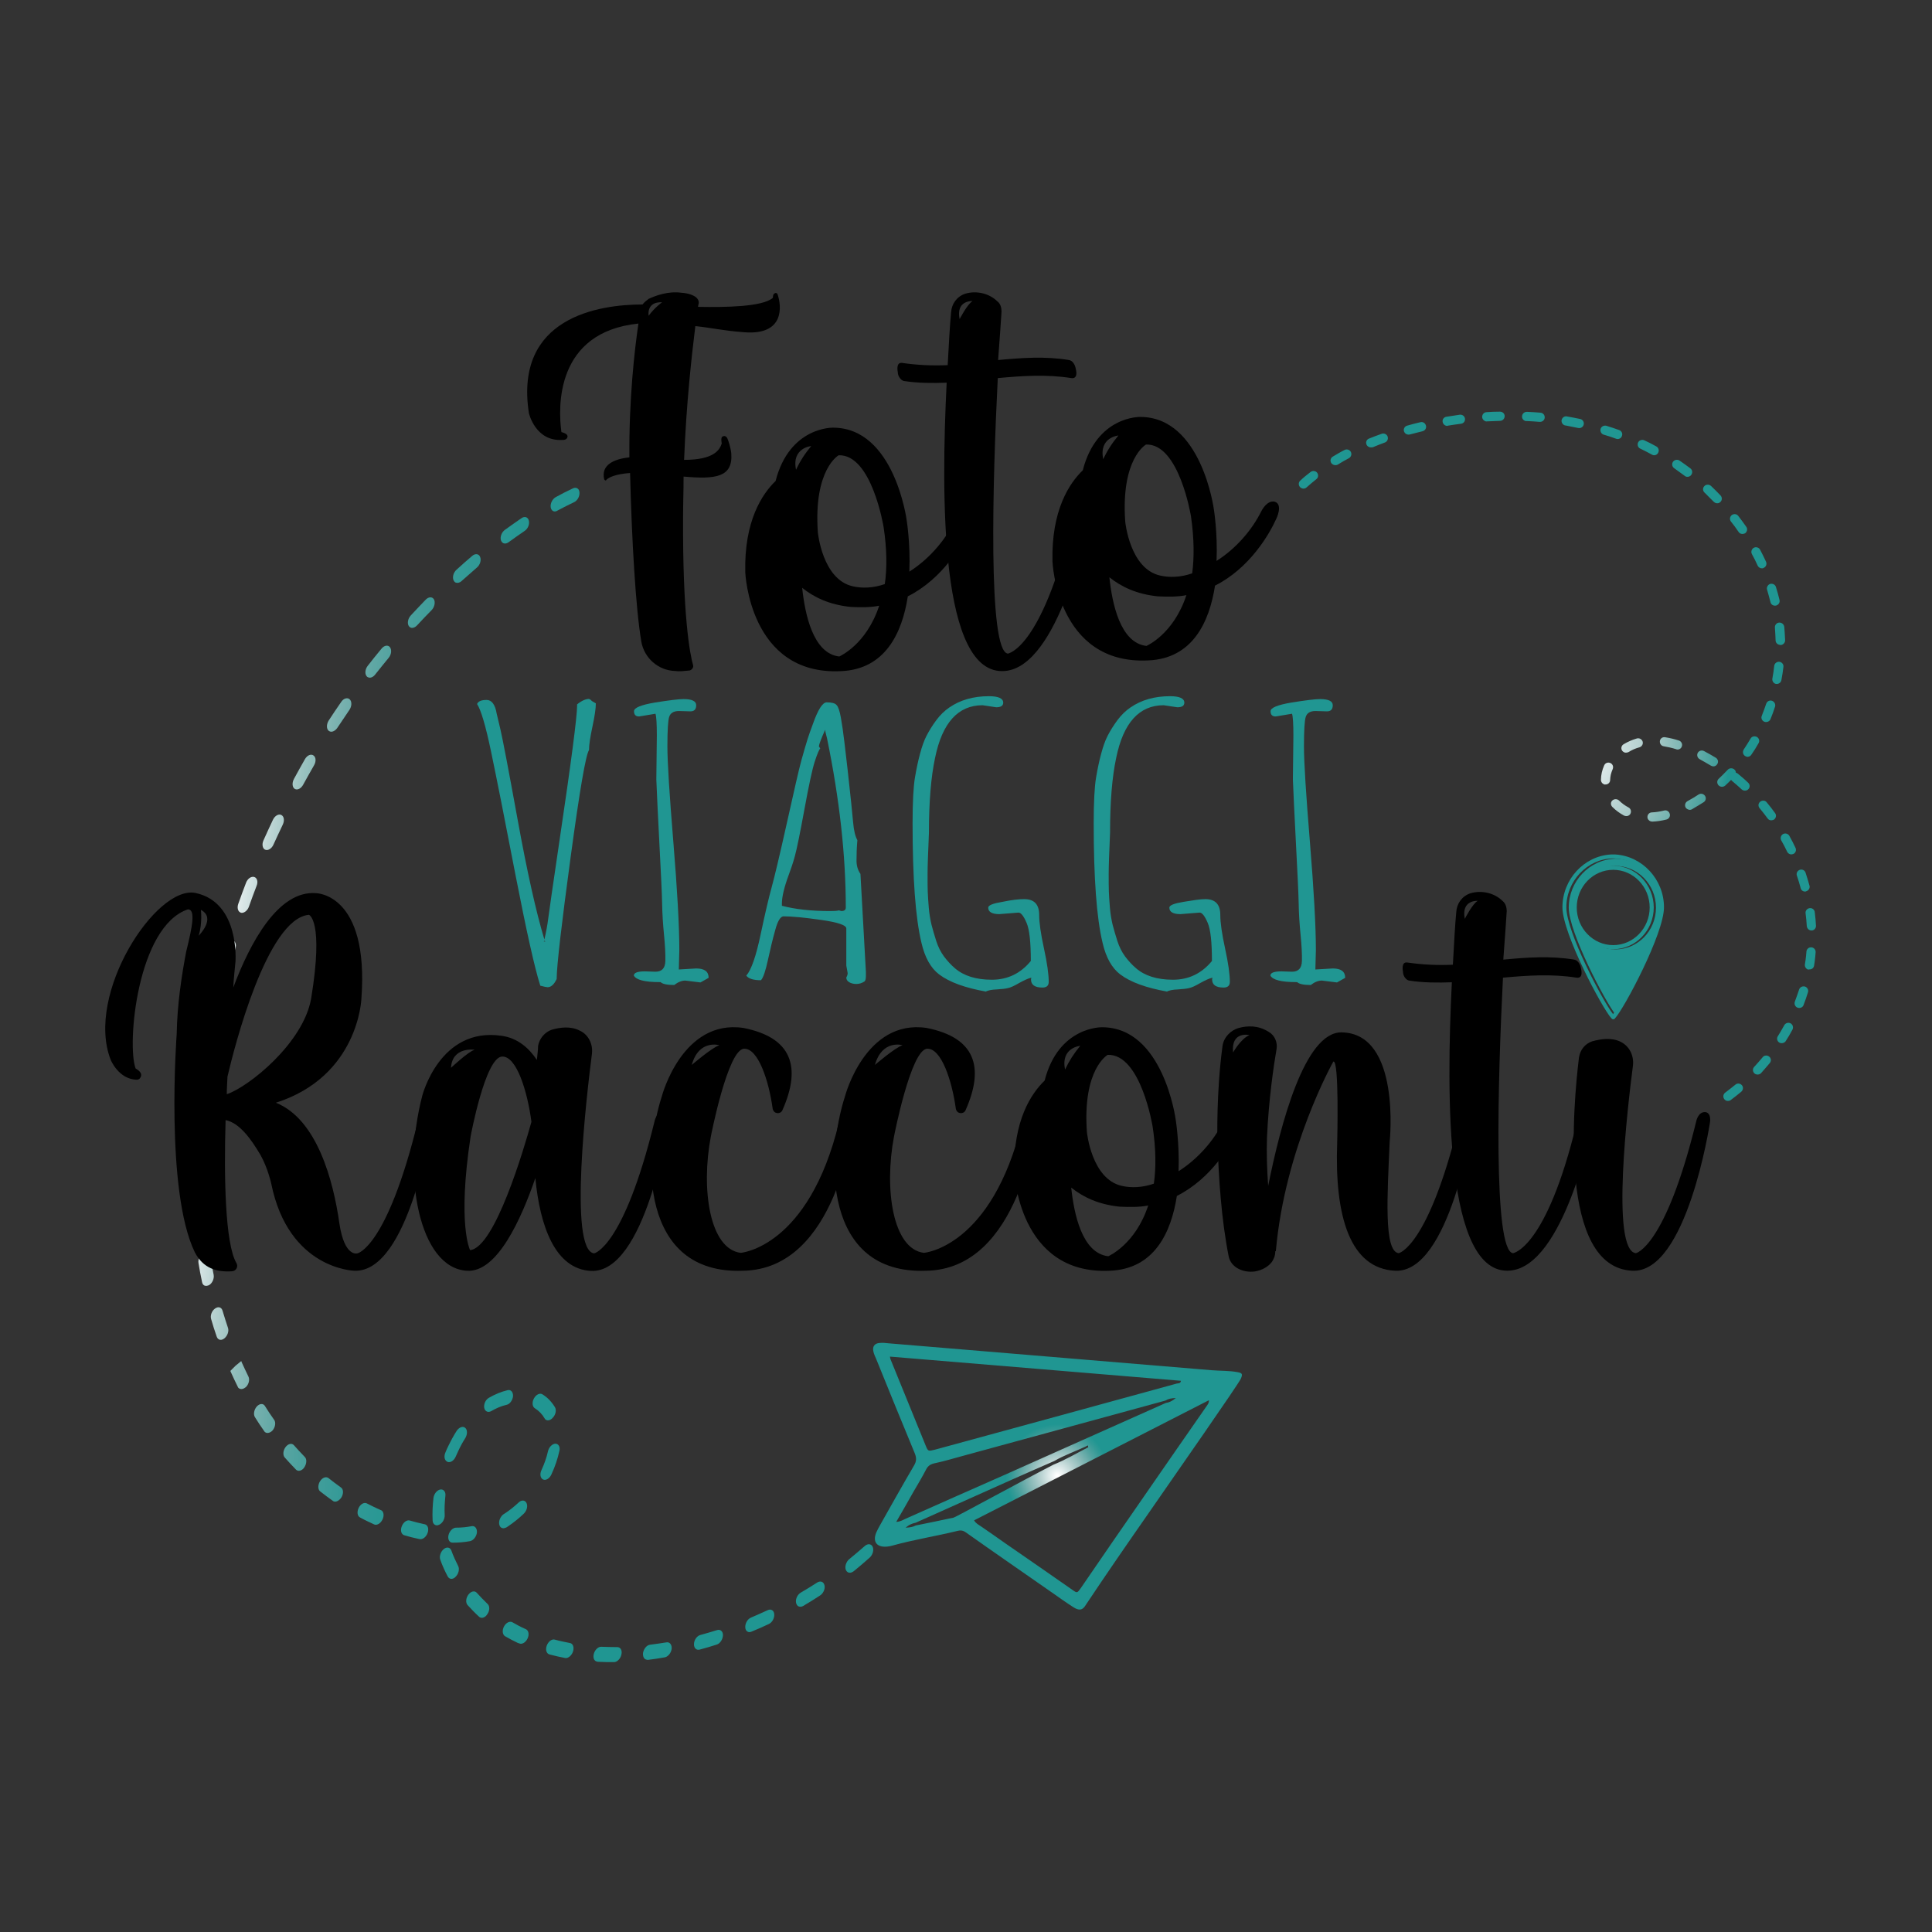 <?xml version="1.0" encoding="utf-8"?>
<!-- Generator: Adobe Illustrator 25.0.1, SVG Export Plug-In . SVG Version: 6.00 Build 0)  -->
<svg version="1.1" xmlns="http://www.w3.org/2000/svg" xmlns:xlink="http://www.w3.org/1999/xlink" x="0px" y="0px"
	 viewBox="0 0 1133.9 1133.9" style="enable-background:new 0 0 1133.9 1133.9;" xml:space="preserve">
<rect x="0" y="0" width="1133.9" height="1133.9" fill="#333333" stroke="none"/>
<style type="text/css">
	.st0{fill:#209692;}
	.st1{fill:url(#SVGID_1_);}
	.st2{fill:url(#SVGID_2_);}
	.st3{fill:url(#SVGID_3_);}
</style>
<g id="Livello_2">
	<path class="st0" d="M321.4,579.4c-0.6,0-2.1-0.3-4.3-0.9c-3.4-10.7-8.2-32.4-14.6-65.2c-6.3-32.8-11.1-56.9-14.3-72.2
		c-3.2-15.4-6-24.6-8.2-27.9c0.6-1.6,2.5-2.4,5.6-2.4c3,0,5,2.7,5.9,8c0.2,0.7,0.9,3.8,2.2,9.3c1.3,5.5,4.7,23.3,10.2,53.5
		c5.5,30.2,10.7,53.5,15.6,69.8c1-4.3,1.8-8.5,2.3-12.6c0.5-4.1,2.7-19.1,6.5-45c7-46.9,10.4-73.4,10.4-79.5v-0.9
		c2.7-2.2,5.1-3.2,7-3.2l1.6,0.9h-0.5l2.9,1.7c0,3.1-0.7,7.6-2,13.7s-2,10.6-2,13.7c-1.9,2.7-5.5,23.7-10.8,62.9s-8.1,63.1-8.2,71.5
		C325.2,577.8,323.4,579.4,321.4,579.4z M319.6,552.1l-0.5,0.5h1L319.6,552.1z"/>
	<path class="st0" d="M411.1,576.6l-8.9-1.1c-2.1,0-4.3,0.9-6.5,2.6c-4.2,0-6.9-0.6-8-1.7h-0.7c-8.6,0-13.6-1.3-15-3.8
		c0-1.7,2.2-2.5,6.5-2.5l6.2,0.2c3.8,0,5.7-2.1,5.8-6.3c0.1-4.2-0.2-9.4-0.8-15.5c-0.6-6.1-1-12.2-1.1-18.2
		c-0.1-6-0.7-17.8-1.6-35.2c-0.9-17.4-1.5-30-1.8-37.6l0.3-25.8c0-7.1-0.3-11.4-0.8-12.8l-9.6,1.6c-2,0-3-1-3-3.1
		c0-2,4.1-3.7,12.4-5.1c8.2-1.3,13.8-2,16.7-2c4.9,0,7.4,1.2,7.4,3.6s-1.1,3.6-3.4,3.6l-6.7-0.2c-3.2,0-5.1,1.2-5.8,3.6
		c-0.6,1.9-1,7.6-1,17.1s1.2,28.2,3.5,56.3s3.5,49.1,3.5,63.3l-0.3,11.4l10.2-0.6c4.9,0,7.3,1.8,7.3,5.5L411.1,576.6z"/>
	<path class="st0" d="M505,512.9l3.2,57.5v2.4c0,1.7-0.3,2.8-0.8,3.2c-1.5,1-3.1,1.5-4.8,1.5c-1.7,0-3.2-0.4-4.3-1.1
		c-1.1-0.7-1.6-1.6-1.6-2.7c0.5-0.9,0.8-1.7,0.8-2.6l-0.8-4.4v-21.8c0-1.9-4.9-3.6-14.8-5s-17.2-2.1-22-2.1c-1.8,0-3.5,2.7-4.9,8
		c-1.5,5.3-2.9,11.2-4.3,17.6c-1.4,6.4-2.7,10.4-4.1,11.9c-4.4,0-7.3-0.9-8.6-2.7c2.9-3.3,5.7-11.3,8.4-24.1
		c2.7-12.8,4.9-22,6.5-27.8c1.6-5.8,4.6-18.3,8.9-37.6c4.3-19.3,7.1-31.7,8.6-37.1c1.5-5.4,2.7-9.4,3.5-12s1.9-5.6,3.2-9.1
		c3-8.5,5.7-12.7,8.1-12.7c2.9,0,4.9,0.5,5.8,1.6c1,1,1.8,3.5,2.5,7.3c0.7,3.8,1.4,8.7,2.1,14.6c0.7,5.9,1.3,11.4,1.9,16.3
		c1.7,15.5,2.8,25.7,3.2,30.6c0.4,4.9,1.3,8.4,2.5,10.5c-0.4,4.4-0.5,8.3-0.5,11.5C502.6,507.8,503.4,510.6,505,512.9z M458.9,531.6
		c7.9,2.1,17.3,3.1,28.4,3.1c2.3,0,4-0.1,5.1-0.4l1.4,0.4c1.7,0,2.6-0.7,2.6-2c0-30.7-3.7-63.8-11-99.3c-0.1-0.4-0.3-1.2-0.6-2.4
		c-0.3-1.1-0.5-2-0.5-2.7c-2.3,5.1-3.5,8.3-3.7,9.7l0.8,1.3c-0.6,0.5-1.7,3-3.2,7.6c-1.5,4.6-3.5,14-6.1,28.2
		c-2.6,14.2-4.5,23.4-5.6,27.4c-1.1,4.1-2.4,7.7-3.6,11c-2.7,7.3-4,12.9-4,16.8V531.6z"/>
	<path class="st0" d="M601.1,527.7c5.9,0,8.8,3.1,8.8,9.3c0,4.4,0.9,10.9,2.8,19.6c1.9,8.7,2.8,15.3,2.8,19.6c0,2.3-1.2,3.4-3.7,3.4
		c-4.5,0-6.7-1.6-6.7-4.8c0-0.1,0-0.3,0.1-0.5c0.1-0.3,0.1-0.5,0.1-0.5c-1.8,0.4-4.2,1.5-7.1,3.1c-2.9,1.7-5.1,2.7-6.6,3
		c-1.5,0.4-3.7,0.6-6.7,0.8c-3,0.1-5.1,0.6-6.5,1.3h0.5c-12.4-2.2-21.6-5.5-27.7-10.1c-4.9-3.7-8.4-9.9-10.4-18.6
		c-3.5-14.6-5.2-37.9-5.2-70.1c0-12.6,0.5-21.6,1.4-26.9s1.9-10,3-14c1.1-4.1,2.3-7.6,3.8-10.5s3.4-6,5.7-9.1
		c2.3-3.1,4.9-5.6,7.7-7.5c6.4-4.4,14.1-6.6,23.2-6.6c5.6,0,8.4,1.3,8.4,3.8c0,1.8-1.4,2.7-4.1,2.7l-8-1.2
		c-14.4,0-23.7,10.3-27.9,30.9c-2.4,11.2-3.6,25.8-3.6,43.9c-0.5,11.6-0.8,19.7-0.8,24.2c0,4.5,0,8,0.1,10.4
		c0.1,2.5,0.3,5.6,0.6,9.3c0.3,3.7,0.9,7.1,1.6,10.1c0.8,3,1.7,6.2,2.8,9.6c1.1,3.4,2.6,6.4,4.5,9c1.9,2.5,4,4.9,6.5,7
		c5.1,4.4,12.3,6.7,21.6,6.7s16.9-3.7,22.9-11c0-11-0.8-18.5-2.5-22.4c-1.7-4-3.3-6-4.7-6l-11.3,0.9c-4.3,0-6.5-1.3-6.5-3.8
		c0-1.4,2.8-2.5,8.3-3.4C594,528.1,598.2,527.7,601.1,527.7z"/>
	<path class="st0" d="M707.4,527.7c5.9,0,8.8,3.1,8.8,9.3c0,4.4,0.9,10.9,2.8,19.6c1.9,8.7,2.8,15.3,2.8,19.6c0,2.3-1.2,3.4-3.7,3.4
		c-4.5,0-6.7-1.6-6.7-4.8c0-0.1,0-0.3,0.1-0.5c0.1-0.3,0.1-0.5,0.1-0.5c-1.8,0.4-4.2,1.5-7.1,3.1c-2.9,1.7-5.1,2.7-6.6,3
		c-1.5,0.4-3.7,0.6-6.7,0.8c-3,0.1-5.1,0.6-6.5,1.3h0.5c-12.4-2.2-21.6-5.5-27.7-10.1c-4.9-3.7-8.4-9.9-10.4-18.6
		c-3.5-14.6-5.2-37.9-5.2-70.1c0-12.6,0.5-21.6,1.4-26.9c0.9-5.3,1.9-10,3-14c1.1-4.1,2.3-7.6,3.8-10.5s3.4-6,5.7-9.1
		c2.3-3.1,4.9-5.6,7.7-7.5c6.4-4.4,14.1-6.6,23.2-6.6c5.6,0,8.4,1.3,8.4,3.8c0,1.8-1.4,2.7-4.1,2.7l-8-1.2
		c-14.4,0-23.7,10.3-27.9,30.9c-2.4,11.2-3.6,25.8-3.6,43.9c-0.5,11.6-0.8,19.7-0.8,24.2c0,4.5,0,8,0.1,10.4
		c0.1,2.5,0.3,5.6,0.6,9.3c0.3,3.7,0.9,7.1,1.6,10.1c0.8,3,1.7,6.2,2.8,9.6c1.1,3.4,2.6,6.4,4.5,9c1.9,2.5,4,4.9,6.5,7
		c5.1,4.4,12.3,6.7,21.6,6.7s16.9-3.7,22.9-11c0-11-0.8-18.5-2.5-22.4c-1.7-4-3.3-6-4.7-6l-11.3,0.9c-4.3,0-6.5-1.3-6.5-3.8
		c0-1.4,2.8-2.5,8.3-3.4S704.4,527.7,707.4,527.7z"/>
	<path class="st0" d="M784.7,576.6l-8.9-1.1c-2.1,0-4.3,0.9-6.5,2.6c-4.2,0-6.9-0.6-8-1.7h-0.7c-8.6,0-13.6-1.3-15-3.8
		c0-1.7,2.2-2.5,6.5-2.5l6.2,0.2c3.8,0,5.7-2.1,5.8-6.3c0.1-4.2-0.2-9.4-0.8-15.5c-0.6-6.1-1-12.2-1.1-18.2
		c-0.1-6-0.7-17.8-1.6-35.2s-1.5-30-1.8-37.6l0.3-25.8c0-7.1-0.3-11.4-0.8-12.8l-9.6,1.6c-2,0-3-1-3-3.1c0-2,4.1-3.7,12.4-5.1
		c8.2-1.3,13.8-2,16.7-2c4.9,0,7.4,1.2,7.4,3.6s-1.1,3.6-3.4,3.6l-6.7-0.2c-3.2,0-5.1,1.2-5.8,3.6c-0.6,1.9-1,7.6-1,17.1
		s1.2,28.2,3.5,56.3s3.5,49.1,3.5,63.3l-0.3,11.4l10.2-0.6c4.9,0,7.3,1.8,7.3,5.5L784.7,576.6z"/>
</g>
<g id="Livello_1">
	<g>
		
			<linearGradient id="SVGID_1_" gradientUnits="userSpaceOnUse" x1="-62.558" y1="646.775" x2="445.624" y2="646.775" gradientTransform="matrix(0.868 -0.138 -0.138 1.092 254.201 -45.305)">
			<stop  offset="5.586592e-03" style="stop-color:#FFFFFF"/>
			<stop  offset="7.203027e-03" style="stop-color:#FDFEFE"/>
			<stop  offset="3.292828e-02" style="stop-color:#DAE7E7"/>
			<stop  offset="6.075943e-02" style="stop-color:#BAD3D2"/>
			<stop  offset="9.208719e-02" style="stop-color:#9AC2C0"/>
			<stop  offset="0.127" style="stop-color:#7DB3B1"/>
			<stop  offset="0.166" style="stop-color:#61A8A5"/>
			<stop  offset="0.211" style="stop-color:#49A09D"/>
			<stop  offset="0.268" style="stop-color:#359A97"/>
			<stop  offset="0.347" style="stop-color:#259793"/>
			<stop  offset="0.567" style="stop-color:#209692"/>
		</linearGradient>
		<path class="st1" d="M303.8,964.2c-2.5-1.2-5-2.5-7.4-3.9c-1.5-0.9-1.8-3.5-0.6-5.7c1.2-2.3,3.4-3.3,4.9-2.5
			c2.3,1.3,4.6,2.6,7.1,3.7l0.9,0.4c0,0,0,0,0,0c1.6,0.8,2,3.2,0.9,5.5c-1.1,2.3-3.3,3.6-4.9,2.8L303.8,964.2z M322,970.8
			c-1.4-0.7-1.9-2.8-1.1-5c0.9-2.4,3-4,4.7-3.5c2.9,0.8,5.9,1.4,8.9,2c1.8,0.3,2.6,2.5,1.8,5c-0.8,2.4-2.9,4.1-4.6,3.8
			c-3.1-0.6-6.2-1.3-9.2-2.1C322.2,970.9,322.1,970.9,322,970.8z M281.8,949.3c-0.2-0.1-0.4-0.2-0.6-0.4c-2.4-2.2-4.7-4.6-6.8-6.9
			c-1.2-1.4-1-4.1,0.5-6.1c1.5-2,3.7-2.5,4.9-1.1c2,2.2,4.2,4.5,6.4,6.6c1.3,1.2,1.3,3.9-0.2,6C284.9,949.2,283.1,949.9,281.8,949.3
			z M349.8,975c-1.3-0.6-1.8-2.3-1.3-4.3c0.6-2.4,2.6-4.3,4.4-4.2c3.1,0.1,6.3,0.2,9.4,0.2c1.9,0,3,1.9,2.4,4.4
			c-0.5,2.4-2.5,4.4-4.3,4.4c-3.3,0-6.6,0-9.7-0.2C350.3,975.2,350,975.1,349.8,975z M263.9,926.4c-0.4-0.2-0.8-0.6-1.1-1.1
			c-1.7-3.2-3.2-6.5-4.4-9.9c-0.7-1.9,0.2-4.7,2-6.2c1.8-1.5,3.8-1.1,4.5,0.8c1.1,3.1,2.5,6.1,4,9.1c0.9,1.7,0.3,4.5-1.4,6.2
			C266.4,926.6,265,926.9,263.9,926.4z M378.9,973.9c-1.1-0.5-1.7-2-1.5-3.8c0.4-2.4,2.2-4.6,4.1-4.8c3.2-0.4,6.5-0.9,9.7-1.4
			c1.9-0.3,3.2,1.4,3,3.8c-0.3,2.4-2.1,4.6-4,5c-3.4,0.6-6.7,1.1-10,1.5C379.7,974.1,379.3,974.1,378.9,973.9z M216.2,893.1
			c-1.7-0.8-3.3-1.6-4.9-2.5c-1.6-0.8-1.9-3.3-0.8-5.6c1.1-2.3,3.3-3.5,4.9-2.6c2.7,1.4,5.4,2.7,8.1,3.9c0,0,0,0,0.1,0
			c1.6,0.7,2,3.2,0.9,5.5c-1.1,2.3-3.2,3.6-4.9,2.9C218.5,894.2,217.4,893.6,216.2,893.1z M236.9,900.9c-1.5-0.7-2-2.9-1.1-5.1
			c0.9-2.4,3-3.9,4.7-3.4c2.7,0.8,5.5,1.5,8.3,2.1l0.5,0.1c1.8,0.4,2.5,2.6,1.7,5c-0.8,2.4-2.9,4.1-4.7,3.7l-0.6-0.1
			c-2.8-0.6-5.7-1.3-8.6-2.2C237.1,901,237,901,236.9,900.9z M195.7,881.1c-0.1-0.1-0.2-0.1-0.3-0.2c-2.5-1.8-5.1-3.7-7.5-5.6
			c-1.4-1.1-1.4-3.8-0.1-5.9c1.3-2.2,3.6-3,5-1.9c2.4,1.9,4.8,3.7,7.3,5.5c1.5,1,1.6,3.6,0.3,5.8
			C199.1,880.8,197.1,881.8,195.7,881.1z M174.4,863c-0.2-0.1-0.5-0.3-0.7-0.5c-2.2-2.3-4.4-4.6-6.6-7.1c-1.2-1.4-1-4.1,0.5-6.1
			c1.5-2,3.7-2.5,4.9-1.1c2.1,2.3,4.2,4.7,6.4,6.9c1.3,1.3,1.1,4-0.3,6.1C177.5,862.9,175.7,863.6,174.4,863z M264.6,905.2
			c-1.2-0.6-1.8-2.2-1.4-4.1c0.5-2.4,2.5-4.4,4.3-4.5c3.2,0,6.4-0.3,9.4-0.9c1.9-0.3,3.2,1.4,3,3.8c-0.3,2.4-2.1,4.6-4,5
			c-3.3,0.6-6.7,0.9-10.2,0.9C265.3,905.4,264.9,905.3,264.6,905.2z M408.8,968c-1-0.5-1.6-1.7-1.5-3.2c0.1-2.4,1.8-4.7,3.7-5.2
			c3.3-0.9,6.6-1.9,9.9-2.9c1.9-0.6,3.5,0.8,3.4,3.1c-0.1,2.4-1.7,4.8-3.6,5.4c-3.4,1.1-6.8,2.1-10.2,3
			C409.9,968.3,409.3,968.3,408.8,968z M255.4,895c-0.9-0.4-1.5-1.4-1.5-2.8c-0.2-4.2,0-8.6,0.5-13c0.3-2.4,2-4.6,4-5
			c1.9-0.3,3.3,1.3,3,3.7c-0.4,3.9-0.6,7.7-0.4,11.4c0.1,2.3-1.4,4.8-3.3,5.6C256.8,895.3,256,895.3,255.4,895z M156,840.8
			c-0.3-0.2-0.7-0.4-0.9-0.8c-1.9-2.7-3.8-5.5-5.5-8.3c-1-1.6-0.5-4.4,1.1-6.2c1.6-1.8,3.8-2,4.8-0.3c1.7,2.7,3.5,5.5,5.4,8.1
			c1.1,1.5,0.7,4.3-0.9,6.2C158.7,840.9,157.1,841.3,156,840.8z M294.4,896.7c-0.7-0.3-1.2-1-1.4-2.1c-0.4-2.1,0.8-4.8,2.7-6
			l0.8-0.5c2.6-1.7,5.2-3.8,7.8-6.2c1.7-1.7,3.8-1.6,4.7,0.2c0.9,1.8,0.2,4.5-1.5,6.2c-3,2.9-6.2,5.4-9.3,7.5l-0.9,0.6
			C296.1,897,295.1,897.1,294.4,896.7z M438.9,957.7c-0.9-0.4-1.5-1.4-1.5-2.7c-0.1-2.3,1.4-4.8,3.3-5.6c3.3-1.4,6.6-2.9,9.9-4.4
			c1.9-0.9,3.7,0.2,3.8,2.4c0.2,2.3-1.2,4.8-3.1,5.7c-3.3,1.6-6.8,3.1-10.2,4.5C440.2,958,439.5,958,438.9,957.7z M140.6,815
			c-0.5-0.2-0.9-0.6-1.1-1.2c-1.4-2.8-2.8-5.8-4.1-8.7l-0.2-0.5l3.1-3.1l3.2-2.9l-3.2,2.9l3.3-2.7l0.2,0.6c1.3,2.8,2.6,5.7,4,8.5
			c0.9,1.8,0.2,4.6-1.5,6.2C143,815.2,141.6,815.5,140.6,815z M262.4,857.8c-1.5-0.7-2-3-1-5.3c0.5-1.3,1.1-2.6,1.7-3.8
			c1.5-3.1,3.1-6.1,4.9-8.9c1.4-2.1,3.6-3,5-1.8c1.4,1.1,1.4,3.8,0.1,6c-1.5,2.3-2.9,4.9-4.1,7.5c-0.5,1.1-1,2.2-1.5,3.3
			c-1,2.4-3.1,3.8-4.8,3.2C262.5,857.9,262.4,857.9,262.4,857.8z M128.5,786.1c-0.6-0.3-1-0.8-1.3-1.6c-1.2-3.4-2.3-6.9-3.3-10.4
			c-0.6-2,0.4-4.8,2.3-6.1c1.9-1.4,3.8-0.8,4.4,1.2c1,3.4,2.1,6.8,3.2,10.1c0.7,2-0.3,4.7-2.1,6.2
			C130.6,786.4,129.4,786.6,128.5,786.1z M468.7,942.8c-0.7-0.3-1.3-1.1-1.5-2.2c-0.4-2.2,0.9-4.8,2.8-5.9c3.3-1.9,6.5-3.9,9.6-5.9
			c1.9-1.2,3.8-0.5,4.3,1.6c0.5,2.1-0.7,4.8-2.6,6c-3.2,2.1-6.6,4.2-10,6.2C470.4,943.1,469.5,943.1,468.7,942.8z M318.7,868.3
			c-1.6-0.8-2-3.2-0.9-5.5c1.7-3.7,3-7.4,3.8-11c0.5-2.4,2.5-4.4,4.3-4.5c1.9,0,3,1.9,2.4,4.3c-1,4.5-2.5,9.1-4.7,13.8
			C322.5,867.8,320.3,869.1,318.7,868.3C318.7,868.3,318.7,868.3,318.7,868.3z M120,754.5c-0.7-0.3-1.2-1-1.4-2
			c-0.8-3.7-1.5-7.5-2.1-11.2c-0.4-2.2,0.9-4.8,2.8-5.9c1.9-1.1,3.7-0.2,4.1,1.9c0.6,3.7,1.3,7.3,2,10.9c0.4,2.1-0.7,4.8-2.6,6
			C121.8,754.7,120.8,754.8,120,754.5z M285.7,828.4c-0.7-0.3-1.3-1.1-1.5-2.1c-0.4-2.2,0.8-4.8,2.7-5.9c3.6-2.1,7.3-3.6,11-4.5
			c1.9-0.5,3.3,1.1,3.2,3.5c-0.2,2.4-1.9,4.7-3.8,5.1c-3.1,0.7-6.1,2-9,3.7C287.4,828.7,286.4,828.8,285.7,828.4z M497.7,922.8
			c-0.6-0.3-1-0.8-1.3-1.5c-0.7-1.9,0.2-4.7,2-6.2c3.1-2.5,6.1-5.1,9.1-7.7c1.8-1.6,3.9-1.4,4.7,0.5c0.8,1.8,0,4.6-1.7,6.2
			c-3,2.7-6.2,5.4-9.5,8.1C499.8,923.1,498.6,923.3,497.7,922.8z M320.6,833.4c-0.4-0.2-0.8-0.5-1-1c-1.4-2.4-3.3-4.4-5.7-5.9
			c-1.5-0.9-1.8-3.5-0.5-5.8c1.2-2.2,3.4-3.3,4.9-2.4c3.1,1.9,5.5,4.5,7.4,7.6c1,1.7,0.4,4.5-1.3,6.2
			C323.2,833.5,321.7,833.9,320.6,833.4z M115,720.5c-0.8-0.4-1.4-1.3-1.5-2.5c-0.4-3.9-0.7-7.9-0.9-11.9c-0.1-2.3,1.3-4.8,3.3-5.6
			c1.9-0.8,3.6,0.3,3.7,2.6c0.2,3.8,0.5,7.7,0.9,11.6c0.2,2.2-1.2,4.8-3.1,5.7C116.5,720.9,115.6,720.9,115,720.5z M113.5,684.9
			c-0.9-0.4-1.5-1.5-1.5-3c0-4.1,0.1-8.2,0.3-12.3c0.1-2.4,1.7-4.7,3.7-5.3c1.9-0.6,3.4,0.9,3.3,3.2c-0.2,4-0.2,8.1-0.3,12
			c0,2.3-1.6,4.8-3.5,5.4C114.7,685.2,114,685.2,113.5,684.9z M115.4,648.1c-1-0.5-1.7-1.8-1.5-3.5c0.4-4.2,0.9-8.4,1.4-12.6
			c0.3-2.4,2.1-4.6,4-4.9c1.9-0.3,3.2,1.4,2.9,3.8c-0.5,4.1-1,8.2-1.4,12.3c-0.2,2.4-2,4.7-3.9,5.1
			C116.4,648.4,115.9,648.3,115.4,648.1z M120.8,610.6c-1.2-0.6-1.8-2.1-1.4-4c0.8-4.2,1.6-8.5,2.5-12.7c0.5-2.4,2.5-4.4,4.3-4.5
			c1.9,0,3,1.9,2.5,4.3c-0.9,4.1-1.7,8.3-2.5,12.4c-0.4,2.4-2.3,4.5-4.2,4.6C121.5,610.9,121.1,610.8,120.8,610.6z M129.3,572.9
			c-1.3-0.6-1.9-2.4-1.3-4.4c1.1-4.2,2.3-8.5,3.6-12.7c0.7-2.4,2.8-4.2,4.6-4c1.8,0.2,2.7,2.4,2,4.8c-1.2,4.1-2.4,8.3-3.5,12.4
			c-0.7,2.4-2.7,4.3-4.5,4.1C129.8,573.1,129.5,573,129.3,572.9z M141,535.5c-1.4-0.7-1.9-2.7-1.2-4.9c1.5-4.2,3-8.4,4.6-12.5
			c0.9-2.4,3-3.9,4.8-3.4c1.7,0.5,2.4,2.8,1.4,5.2c-1.5,4-3.1,8.1-4.5,12.2c-0.8,2.4-3,4-4.7,3.6C141.3,535.6,141.1,535.5,141,535.5
			z M155.6,498.7c-1.5-0.7-2-3.1-1-5.4c1.8-4.1,3.7-8.1,5.6-12.2c1.1-2.3,3.3-3.6,4.9-2.8c1.6,0.8,2,3.2,0.9,5.6l0,0
			c-1.9,3.9-3.7,7.9-5.5,11.8c-1,2.3-3.2,3.7-4.8,3C155.7,498.7,155.7,498.7,155.6,498.7z M173.2,463.1c-0.1,0-0.1-0.1-0.2-0.1
			c-1.5-0.9-1.7-3.5-0.5-5.8c2.1-3.9,4.3-7.8,6.5-11.7c1.3-2.2,3.5-3.2,5-2.1c1.5,1,1.6,3.6,0.3,5.8c-2.1,3.7-4.3,7.5-6.4,11.4
			C176.7,462.8,174.6,463.8,173.2,463.1z M193.4,429.2c-0.2-0.1-0.4-0.2-0.5-0.3c-1.4-1.2-1.3-3.9,0-6c2.4-3.7,4.9-7.4,7.4-11
			c1.4-2.1,3.7-2.7,5-1.4c1.3,1.3,1.2,4-0.2,6.1c-2.4,3.5-4.8,7.1-7.2,10.7C196.6,429.1,194.7,429.9,193.4,429.2z M216,397.5
			c-0.3-0.1-0.6-0.3-0.8-0.6c-1.2-1.4-0.9-4.2,0.6-6.1c2.6-3.4,5.4-6.8,8.2-10.2c1.6-1.9,3.8-2.2,4.9-0.7c1.1,1.5,0.8,4.3-0.8,6.2
			c-2.7,3.3-5.4,6.6-8,9.9C218.9,397.5,217.3,398.1,216,397.5z M240.9,368.3c-0.4-0.2-0.7-0.5-1-0.9c-1-1.6-0.5-4.4,1.2-6.2
			c2.9-3.1,5.8-6.2,8.8-9.3c1.7-1.7,3.8-1.8,4.8-0.1c0.9,1.7,0.3,4.5-1.3,6.2c-2.9,2.9-5.8,6-8.6,9
			C243.5,368.4,242,368.8,240.9,368.3z M267.4,341.9c-0.5-0.2-0.9-0.7-1.2-1.3c-0.8-1.8-0.1-4.6,1.7-6.2c3.1-2.8,6.2-5.6,9.3-8.2
			c1.8-1.5,3.9-1.2,4.6,0.7c0.8,1.9-0.1,4.7-1.9,6.2c-3,2.6-6,5.3-9.1,8C269.7,342.1,268.4,342.3,267.4,341.9z M295.4,318.8
			c-0.6-0.3-1.1-0.9-1.4-1.7c-0.6-2,0.4-4.7,2.3-6.1c3.3-2.4,6.6-4.7,9.8-6.9c1.9-1.3,3.8-0.6,4.3,1.5c0.5,2.1-0.6,4.8-2.5,6
			c-3.1,2.1-6.3,4.4-9.5,6.7C297.4,319,296.3,319.2,295.4,318.8z M324.7,300c-0.8-0.4-1.3-1.2-1.5-2.3c-0.3-2.2,1-4.8,2.9-5.9
			c3.4-1.9,6.8-3.6,10.2-5.2c1.9-0.9,3.7,0.2,3.8,2.4c0.2,2.3-1.2,4.8-3.1,5.7c-3.2,1.5-6.5,3.2-9.7,4.9
			C326.3,300.3,325.4,300.3,324.7,300z"/>
		<g>
			
				<radialGradient id="SVGID_2_" cx="849.695" cy="381.309" r="190.269" gradientTransform="matrix(0.95 9.790538e-02 -9.450952e-02 0.94 141.291 -2.392)" gradientUnits="userSpaceOnUse">
				<stop  offset="5.586592e-03" style="stop-color:#FFFFFF"/>
				<stop  offset="6.791228e-02" style="stop-color:#F4F8F8"/>
				<stop  offset="0.185" style="stop-color:#D6E4E4"/>
				<stop  offset="0.343" style="stop-color:#A0C5C3"/>
				<stop  offset="0.535" style="stop-color:#3E9D99"/>
				<stop  offset="0.567" style="stop-color:#209692"/>
			</radialGradient>
			<path class="st2" d="M1013.6,646.1c-0.6-0.1-1.2-0.5-1.6-1c-0.9-1.2-0.7-2.9,0.5-3.8c2-1.5,4-3.1,6-4.7c1.1-1,2.9-0.8,3.8,0.3
				c1,1.1,0.8,2.8-0.3,3.8c-2,1.7-4.1,3.3-6.2,4.9C1015.2,646.1,1014.4,646.2,1013.6,646.1z M1030.9,630.6c-0.4-0.1-0.9-0.3-1.2-0.6
				c-1.1-1-1.2-2.7-0.2-3.8c1.7-1.8,3.4-3.8,5-5.7c0.9-1.2,2.7-1.3,3.8-0.4c1.2,0.9,1.4,2.6,0.4,3.8c-1.7,2-3.4,4-5.2,6
				C1032.9,630.5,1031.9,630.8,1030.9,630.6z M1045.1,612.2c-0.3-0.1-0.6-0.2-0.8-0.3c-1.3-0.8-1.7-2.5-0.9-3.7
				c1.3-2.1,2.6-4.3,3.8-6.5c0.7-1.3,2.4-1.8,3.7-1.1c1.3,0.7,1.8,2.4,1.1,3.7c-1.2,2.3-2.6,4.6-4,6.8
				C1047.4,612,1046.2,612.4,1045.1,612.2z M1055.4,591.5c-0.1,0-0.2-0.1-0.4-0.1c-1.4-0.5-2.1-2.1-1.6-3.5c0.9-2.4,1.7-4.8,2.5-7.1
				c0.4-1.4,2-2.2,3.4-1.8c1.4,0.4,2.3,2,1.8,3.4c-0.8,2.5-1.6,5-2.6,7.5C1058.1,591.1,1056.7,591.8,1055.4,591.5z M1061.4,569.1
				c-1.4-0.3-2.3-1.7-2.1-3.1c0.1-0.9,0.3-1.7,0.4-2.6c0.2-1.6,0.4-3.2,0.5-4.9c0.1-1.5,1.4-2.6,2.9-2.5c1.5,0.1,2.6,1.4,2.5,2.9
				c-0.1,1.7-0.3,3.4-0.5,5.1c-0.1,0.9-0.3,1.8-0.4,2.7c-0.2,1.5-1.6,2.5-3.1,2.2C1061.5,569.2,1061.5,569.2,1061.4,569.1z
				 M1062.5,546c-1.2-0.3-2-1.3-2.1-2.5c-0.1-2.5-0.4-5-0.7-7.5c-0.2-1.5,0.9-2.8,2.4-3c1.5-0.2,2.9,0.9,3,2.4
				c0.3,2.6,0.6,5.3,0.7,7.9c0.1,1.5-1.1,2.8-2.6,2.8C1063,546.1,1062.7,546.1,1062.5,546z M1058.8,523.2c-1-0.2-1.8-1-2-2
				c-0.6-2.4-1.4-4.9-2.2-7.3c-0.5-1.4,0.3-2.9,1.7-3.4c1.4-0.5,3,0.3,3.4,1.7c0.8,2.5,1.6,5,2.3,7.6c0.4,1.4-0.5,2.9-2,3.3
				C1059.7,523.3,1059.2,523.3,1058.8,523.2z M1050.8,501.4c-0.8-0.2-1.5-0.7-1.9-1.5c-1.1-2.3-2.2-4.5-3.5-6.7
				c-0.7-1.3-0.2-3,1.1-3.7c1.3-0.7,3-0.2,3.7,1.1c1.3,2.3,2.5,4.7,3.6,7c0.6,1.4,0.1,3-1.3,3.6
				C1052,501.4,1051.4,501.5,1050.8,501.4z M953.9,478.9c-0.2-0.1-0.4-0.1-0.7-0.2c-2.6-1.4-4.9-3.1-6.9-5.1c-1.1-1.1-1.1-2.8,0-3.8
				c1.1-1,2.8-1,3.9,0c1.6,1.6,3.5,3,5.6,4.1c1.3,0.7,1.8,2.3,1.1,3.7C956.4,478.6,955.1,479.2,953.9,478.9z M969,482.1
				c-1.2-0.3-2.1-1.3-2.1-2.5c-0.1-1.5,1.1-2.8,2.6-2.8c2.3-0.1,4.7-0.5,7.2-1.1c1.5-0.4,2.9,0.5,3.3,2c0.4,1.5-0.5,2.9-2,3.3
				c-2.8,0.7-5.6,1.1-8.2,1.2C969.5,482.2,969.2,482.1,969,482.1z M991.1,475.2c-0.7-0.2-1.4-0.6-1.8-1.3c-0.7-1.3-0.2-3,1.1-3.7
				l0.7-0.4c2-1.1,3.9-2.2,5.8-3.5c1.3-0.8,2.9-0.5,3.8,0.8c0.8,1.2,0.5,2.9-0.8,3.7c-2,1.3-4.1,2.5-6.1,3.7L993,475
				C992.4,475.3,991.7,475.4,991.1,475.2z M941.7,460.4c-1.2-0.3-2.1-1.4-2.1-2.7c0-1.4,0.2-2.9,0.5-4.3c0.3-1.4,0.8-2.8,1.4-4.2
				c0.6-1.4,2.2-2,3.6-1.4c1.4,0.6,2,2.2,1.4,3.6c-0.5,1.1-0.8,2.1-1.1,3.2c-0.2,1.1-0.4,2.2-0.4,3.2c0,1.5-1.3,2.7-2.8,2.6
				C942.1,460.5,941.9,460.5,941.7,460.4z M1039,481.4c-0.6-0.1-1.2-0.5-1.6-1.1c-1.5-2-3.1-4.1-4.7-6c-1-1.2-0.8-2.9,0.4-3.8
				c1.2-0.9,2.9-0.8,3.8,0.4c1.7,2,3.3,4.1,4.9,6.3c0.9,1.2,0.6,2.9-0.6,3.8C1040.5,481.4,1039.7,481.5,1039,481.4z M1010,461.7
				c-0.5-0.1-1-0.4-1.4-0.8c-1-1.1-1-2.8,0.1-3.8c1.8-1.7,3.6-3.5,5.3-5.3c1-1.1,2.7-1.2,3.9-0.2c0.6,0.5,0.9,1.2,0.9,1.9
				c0.4,0.1,0.9,0.3,1.2,0.6c2,1.7,4.1,3.4,6,5.3c1.1,1,1.2,2.7,0.1,3.8c-1,1.1-2.8,1.1-3.9,0.1c-1.8-1.7-3.8-3.4-5.7-5
				c-0.2-0.2-0.4-0.4-0.5-0.6c-1.2,1.2-2.3,2.3-3.5,3.4C1011.8,461.7,1010.8,461.9,1010,461.7z M953.7,441.7
				c-0.7-0.2-1.3-0.6-1.7-1.2c-0.8-1.3-0.4-2.9,0.9-3.7c2.5-1.5,5.1-2.6,7.8-3.4c1.5-0.4,3,0.5,3.4,1.9c0.4,1.4-0.5,2.9-1.9,3.3
				c-2.2,0.6-4.4,1.5-6.4,2.8C955.1,441.7,954.4,441.8,953.7,441.7z M1005,449.7c-0.3-0.1-0.6-0.2-0.8-0.3c-2.2-1.3-4.4-2.6-6.6-3.8
				c-1.3-0.7-1.9-2.3-1.2-3.7c0.7-1.3,2.3-1.8,3.7-1.1c2.3,1.2,4.7,2.6,6.9,3.9c1.3,0.8,1.7,2.5,0.9,3.7
				C1007.3,449.5,1006.1,450,1005,449.7z M983.9,439.8c-0.1,0-0.1,0-0.2-0.1c-2.5-0.8-4.9-1.3-7.2-1.7c-1.5-0.2-2.5-1.6-2.3-3.1
				c0.2-1.5,1.6-2.5,3.1-2.2c2.6,0.4,5.2,1,8,1.9c1.4,0.4,2.3,2,1.8,3.4C986.7,439.4,985.3,440.2,983.9,439.8z M1025.1,444.1
				c-0.3-0.1-0.6-0.2-0.9-0.4c-1.3-0.8-1.6-2.5-0.8-3.8c1.4-2.1,2.7-4.2,4-6.4c0.7-1.3,2.4-1.7,3.7-1c1.3,0.7,1.8,2.4,1,3.7
				c-1.3,2.3-2.7,4.6-4.2,6.7C1027.3,443.9,1026.1,444.4,1025.1,444.1z M1035.9,423.7c-0.1,0-0.3-0.1-0.4-0.1
				c-1.4-0.6-2.1-2.1-1.5-3.5c0.9-2.3,1.8-4.7,2.6-7.1c0.5-1.4,2-2.2,3.4-1.7c1.4,0.5,2.2,2,1.8,3.4c-0.8,2.5-1.7,5-2.7,7.4
				C1038.6,423.3,1037.2,424,1035.9,423.7z M1042.3,401.4c-1.4-0.3-2.3-1.7-2.1-3.1c0.5-2.5,0.8-5,1.1-7.5c0.2-1.5,1.5-2.5,3-2.4
				c1.5,0.2,2.6,1.5,2.4,3c-0.3,2.6-0.7,5.2-1.2,7.8c-0.3,1.5-1.7,2.4-3.2,2.2C1042.4,401.4,1042.4,401.4,1042.3,401.4z
				 M1044.2,378.4c-1.2-0.3-2.1-1.3-2.1-2.6c-0.1-2.5-0.2-5.1-0.4-7.5c-0.1-1.5,1-2.8,2.5-2.9c1.5-0.1,2.8,1,3,2.5
				c0.2,2.6,0.4,5.3,0.5,7.9c0,1.5-1.2,2.7-2.7,2.8C1044.6,378.4,1044.4,378.4,1044.2,378.4z M1041.1,355.4c-1-0.2-1.8-1-2-2
				c-0.6-2.4-1.3-4.9-2-7.3c-0.4-1.4,0.4-2.9,1.8-3.4c1.4-0.4,3,0.4,3.4,1.8c0.8,2.5,1.5,5.1,2.1,7.6c0.4,1.5-0.6,2.9-2,3.3
				C1042,355.5,1041.5,355.5,1041.1,355.4z M764.4,286.7c-0.5-0.1-1-0.4-1.4-0.8c-1-1.1-1-2.8,0.1-3.8c1.9-1.8,4-3.5,6.1-5.1
				c1.2-0.9,2.9-0.7,3.8,0.4c0.9,1.2,0.8,2.9-0.4,3.8c-2,1.6-3.9,3.2-5.8,4.9C766.2,286.7,765.2,286.9,764.4,286.7z M1033.5,333.5
				c-0.8-0.2-1.5-0.7-1.9-1.5c-1-2.3-2.2-4.6-3.4-6.8c-0.7-1.3-0.2-3,1.1-3.7c1.3-0.7,3-0.2,3.7,1.1c1.2,2.3,2.4,4.7,3.5,7.1
				c0.6,1.4,0,3-1.4,3.6C1034.7,333.6,1034.1,333.6,1033.5,333.5z M783,272.9c-0.7-0.2-1.3-0.6-1.7-1.2c-0.8-1.3-0.4-2.9,0.9-3.7
				c2.2-1.3,4.5-2.7,6.9-3.9c1.3-0.7,3-0.2,3.7,1.1c0.7,1.3,0.2,3-1.1,3.7c-2.3,1.2-4.5,2.5-6.6,3.8
				C784.5,273,783.7,273.1,783,272.9z M1022,313.3c-0.6-0.1-1.2-0.5-1.6-1.1c-1.4-2.1-2.9-4.1-4.5-6.1c-0.9-1.2-0.7-2.9,0.5-3.8
				c1.2-0.9,2.9-0.7,3.8,0.5c1.6,2.1,3.2,4.2,4.7,6.4c0.9,1.2,0.5,2.9-0.7,3.8C1023.5,313.3,1022.7,313.5,1022,313.3z M803.9,262.5
				c-0.8-0.2-1.6-0.8-1.9-1.6c-0.6-1.4,0.1-3,1.5-3.5c2.4-1,4.9-1.9,7.4-2.8c1.4-0.5,3,0.2,3.5,1.6c0.5,1.4-0.2,3-1.6,3.5
				c-2.4,0.9-4.8,1.8-7.1,2.8C805,262.6,804.4,262.6,803.9,262.5z M826,255c-0.9-0.2-1.7-0.9-2-1.9c-0.4-1.4,0.4-2.9,1.9-3.3
				c1.3-0.4,2.7-0.7,4-1.1c1.2-0.3,2.4-0.6,3.7-0.9c1.5-0.4,2.9,0.5,3.3,2c0.4,1.5-0.5,2.9-2,3.3c-1.2,0.3-2.4,0.6-3.6,0.9
				c-1.3,0.3-2.6,0.7-3.9,1C826.9,255.1,826.4,255.1,826,255z M1007.2,295.3c-0.5-0.1-1-0.4-1.4-0.8c-1.8-1.8-3.6-3.6-5.4-5.4
				c-1.1-1-1.2-2.7-0.1-3.8c1-1.1,2.8-1.1,3.9-0.1c1.9,1.8,3.8,3.7,5.6,5.6c1,1.1,1,2.8-0.1,3.8
				C1009.1,295.3,1008.1,295.5,1007.2,295.3z M848.8,249.9c-1-0.2-1.9-1.1-2.1-2.2c-0.3-1.5,0.7-2.9,2.2-3.1
				c2.6-0.4,5.2-0.8,7.8-1.2c1.5-0.2,2.9,0.8,3.1,2.3c0.2,1.5-0.8,2.8-2.3,3c-2.5,0.3-5.1,0.7-7.6,1.1
				C849.5,250,849.1,250,848.8,249.9z M989.8,279.8c-0.4-0.1-0.7-0.2-1-0.5c-2-1.5-4.1-3-6.2-4.5c-1.2-0.8-1.6-2.5-0.7-3.8
				c0.9-1.2,2.6-1.5,3.8-0.7c2.2,1.5,4.3,3,6.4,4.6c1.2,0.9,1.4,2.6,0.5,3.8C991.9,279.7,990.8,280,989.8,279.8z M872,247.3
				c-1.1-0.3-2-1.2-2.1-2.5c-0.1-1.5,1-2.8,2.5-2.9c2.6-0.2,5.3-0.3,7.9-0.3c1.5,0,2.8,1.1,2.8,2.6c0,1.5-1.1,2.7-2.6,2.8
				c-2.5,0.1-5.1,0.2-7.7,0.3C872.5,247.4,872.3,247.3,872,247.3z M970.2,267.1c-0.2-0.1-0.5-0.1-0.7-0.3c-2.2-1.2-4.5-2.4-6.8-3.5
				c-1.4-0.6-1.9-2.3-1.3-3.6c0.6-1.3,2.3-1.9,3.6-1.3c2.4,1.1,4.8,2.3,7.1,3.6c1.3,0.7,1.8,2.4,1.1,3.7
				C972.6,266.9,971.3,267.4,970.2,267.1z M895.4,247.1c-1.3-0.3-2.2-1.4-2.1-2.8c0.1-1.5,1.3-2.6,2.9-2.6c2.6,0.1,5.3,0.3,7.9,0.5
				c1.5,0.1,2.6,1.4,2.5,2.9c-0.1,1.5-1.4,2.6-3,2.5c-2.5-0.2-5.1-0.4-7.7-0.5C895.7,247.2,895.6,247.2,895.4,247.1z M948.8,257.6
				c-0.1,0-0.2-0.1-0.3-0.1c-2.4-0.9-4.8-1.7-7.3-2.4c-1.4-0.4-2.2-2-1.8-3.4c0.4-1.4,2-2.2,3.4-1.8c2.5,0.8,5.1,1.6,7.5,2.5
				c1.4,0.5,2.2,2.1,1.6,3.5C951.5,257.2,950.1,257.9,948.8,257.6z M918.6,249.7c-1.4-0.3-2.3-1.7-2.1-3.1c0.3-1.5,1.7-2.5,3.1-2.2
				c2.6,0.4,5.2,1,7.8,1.5c0,0,0,0,0,0c1.5,0.3,2.4,1.8,2.1,3.2c-0.3,1.5-1.8,2.4-3.2,2.1c-2.5-0.5-5-1-7.5-1.5
				C918.8,249.7,918.7,249.7,918.6,249.7z"/>
		</g>
		<g>
			<radialGradient id="SVGID_3_" cx="620.569" cy="866.146" r="94.42" gradientUnits="userSpaceOnUse">
				<stop  offset="5.586592e-03" style="stop-color:#FFFFFF"/>
				<stop  offset="3.352480e-02" style="stop-color:#EBF2F2"/>
				<stop  offset="0.109" style="stop-color:#B4D0CF"/>
				<stop  offset="0.179" style="stop-color:#83B6B4"/>
				<stop  offset="0.239" style="stop-color:#56A4A1"/>
				<stop  offset="0.289" style="stop-color:#339A96"/>
				<stop  offset="0.321" style="stop-color:#209692"/>
			</radialGradient>
			<path class="st3" d="M674.1,888.1c16.2-23.4,52.8-75.8,54.2-79c1.1-2.7,0.8-3.3-2.1-3.8c-4.9-0.9-9.9-0.7-14.9-1.1
				c-63.2-5.3-126.5-10.5-189.7-15.8c-1.8-0.2-3.6-0.4-5.4-0.2c-2.9,0.2-4.3,2.1-3.6,5c0.3,1.5,1,2.9,1.6,4.3
				c7.5,18.5,15,37,22.7,55.5c1.1,2.7,1,4.7-0.5,7.2c-6.8,11.6-13.4,23.4-20,35.1c-0.7,1.3-1.5,2.7-2.1,4.1
				c-2.3,5.5,0.3,8.9,6.4,8.3c1-0.1,2.1-0.3,3.1-0.6c12.6-3.5,25.5-5.5,38.1-8.6c1.9-0.5,3.3-0.3,5,0.9
				c16.8,11.9,33.8,23.6,50.7,35.4c4.1,2.9,8.2,5.8,12.4,8.5c3.3,2.1,5.1,1.6,6.6-0.4C649.4,923.7,661.7,905.9,674.1,888.1z
				 M543.4,848.7c-6.9-16.9-13.8-33.9-20.7-50.8c-0.2-0.4-0.2-0.8-0.4-1.7c57.1,4.7,113.9,9.5,170.8,14.2c-0.2,1.7-1.6,1.4-2.4,1.6
				c-47.3,13-94.6,25.9-141.9,38.8C544.8,851.8,544.7,851.8,543.4,848.7z M531.2,891.5c-1.5,0.7-2.9,1.6-5.2,1.7
				c3.5-6,6.7-11.6,9.9-17.3c2.6-4.5,5.3-8.9,7.6-13.4c1.2-2.4,2.9-3.3,5.5-3.8c5.6-1.2,11.1-2.9,16.7-4.4
				c39.4-10.8,78.9-21.5,118.3-32.3c1.6-1,3.4-1.4,6.1-1.5c-2.1,1.8-3.9,2.6-5.9,2.9c-31.9,14.2-63.8,28.5-95.7,42.7
				C569.4,874.5,550.3,883,531.2,891.5z M559.7,890.7c-7.4,1.6-14.8,3.1-22.2,4.6c-1.7,0.9-3.5,1.2-6,1.3c2.1-1.8,3.9-2.5,5.9-2.9
				l0,0c18.8-8.4,37.7-16.9,56.5-25.3c8.3-3.7,16.5-7.3,24.8-10.9c5.8-3.4,12.2-5.6,18.2-8.4c0.5-0.3,1.1-0.5,1.6-0.8l0,0
				c0.1,0.4,0.1,0.7,0.2,1.1c-6.8,3.5-13.4,7.4-20.4,10.2C601.9,868,560.8,890.5,559.7,890.7z M629.4,933.1
				c-13.1-9.1-26.1-18.2-39.2-27.2c-4.8-3.4-9.7-6.8-14.5-10.1c-1.3-0.9-2.9-1.6-4-3.5c45.8-23.4,91.6-46.9,137.8-70.5
				c0.1,1.7-0.7,2.5-1.3,3.4c-12.6,18.2-25.3,36.3-37.8,54.5c-12.1,17.4-24.1,34.9-36.1,52.4C632.2,935,632.2,935.1,629.4,933.1z"/>
		</g>
	</g>
	<g>
		<path d="M310.4,242.4c-8.6-56.1,40.9-63.7,66.7-63.7c1-1.3,2.3-2.3,3.6-3.3c4.3-2,11.5-4.6,19.1-3.6c4.6,0.3,7.3,1.6,8.6,2.6
			c1.3,1,2,2.6,1.6,4c0,0.3-0.3,1-0.3,1.7c16.2,0.3,37.9,0,43.9-5.3c0,0,0-2.3,1-2.6c1.7-1,2,1.3,2,1.3c1.7,5.3,4.6,23.4-19.8,21.5
			c-13.2-1-18.8-2.6-28.7-3.6c-2,16.2-5.3,44.9-6.6,78.5c17.2,0,20.8-5.6,22.1-9.6c0,0-0.7-3.3,0.3-4c2-1.3,3,1,3,1
			c2,4.9,2.3,8.9,2.3,8.9c1,13.9-9.2,15.2-28,13.5c0,8.6-0.3,16.2-0.3,23.4c-0.3,58.1,4,80.8,5.9,87.4c0.3,1.3-0.7,2.6-2,3
			c-3.3,0.3-5.9,0.7-8.6,0.3c-9.9-0.3-18.1-7.6-19.8-17.2c-3.3-19.5-5.6-59.1-6.6-99c-8.9,0.7-12.5,2.6-13.9,4
			c-0.3,0.7-1,0.3-1.3-0.3c-2-8.6,5.9-11.9,14.8-12.9c-0.3-33.7,3-63,5.3-78.5c-48.8,5-47.2,49.2-45.2,63.7c0,0,3.3,0.7,3.6,2.3
			c0,2.6-3,2.3-3,2.3C314.1,259.2,310.4,242.4,310.4,242.4z M380.7,185.3c3.6-4.9,7.9-7.9,7.9-7.9
			C379.1,177,380.7,185.3,380.7,185.3z"/>
		<path d="M568.8,310.7c-4,8.9-15.5,29-36,39.3c-3.3,21.4-13.2,42.9-39.3,43.9c-53.8,2.6-56.1-58.1-56.1-58.1
			c-0.7-30,9.9-45.9,17.8-53.5c8.2-32,33.7-31.3,33.7-31.3c36,0,43.2,54.1,43.2,54.1s2.3,13.9,1.6,30.4
			c10.9-6.9,20.5-17.5,26.4-29.4c0,0,3.3-6.6,7.9-5.3C572.8,302.4,568.8,310.7,568.8,310.7z M467.2,275.7c2.3-5,5.3-9.6,8.9-13.9
			C476.1,261.8,464.5,262.8,467.2,275.7z M516,355.5c-4.9,1-10.6,1-16.8,0.7c-12.5-1.3-21.4-5.6-28.4-11.2
			c1.6,15.2,6.3,38.6,21.8,40.3C492.6,385.2,508.4,378.6,516,355.5z M518.6,309.4c0,0-6.9-42.9-26.4-42.2c0,0-14.8,8.2-12.2,45.2
			c0,0,2.6,27.7,20.5,31.7c5.6,1.3,12.2,1,18.8-1.3C520.6,333.8,520.6,322.5,518.6,309.4z"/>
		<path d="M555.6,224.6c-8.2,0.3-16.8,0.3-25.1-1c-1.6-0.3-3.6-2.6-3.6-5.3c0,0-1.3-5.9,2.6-5.3c8.9,1.3,17.8,1.7,26.7,1.3
			c0.7-12.9,1.3-23.8,2-31c0.3-4.9,3.3-9.2,8.2-10.9c6.6-2,14.2-0.3,19.1,4.6c1.7,1.3,2.3,3.6,2.3,5.9c-0.3,4.9-1,15.2-2,28.4
			c13.9-1.3,27.7-2.3,41.6,0c2,0.3,3.6,2.6,4,5.3c0,0,1.7,5.9-2.6,5.3c-14.5-2.3-29-1.3-43.2,0c-3,59.4-5.9,160.4,5.9,161.7
			c0,0,19.5-2.6,37.3-76.2c0,0,1.3-6.6,5.9-6.6c5.3,0.3,3.3,7.9,3.3,7.9s-16.5,82.5-48.2,85.1C551.6,397.1,552.3,290.9,555.6,224.6z
			 M570.8,176.7c0,0-9.9-0.7-7.6,10.6C563.2,187.3,567.8,178.4,570.8,176.7z"/>
		<path d="M132.4,657.4c-1,33.3-0.3,72.3,6.3,83.8c1.3,2,0,4.6-2.3,4.9c-9.2,0.7-17.2-1.7-22.1-11.2c-17.5-36.3-10.6-128-10.6-128
			c0.3-17.5,3-35,5.6-48.5c3.6-14.5,5.6-24.7,1-24.7c-29.7,9.9-36,79.5-30.7,93.4c4,2.3,3.6,4.3,2.6,5.6c-0.3,0.7-1.3,1-2,1
			c-10.6-0.3-15.2-11.6-15.2-11.6c-15.2-38.6,26.7-102.9,49.8-98c26.1,5.6,23.4,40.3,23.4,40.3c-0.3,3.6-1,9.2-1.3,15.2
			c9.9-26.4,26.4-57.1,48.5-55.4c0,0,31.3,0,26.7,62c0,0-1.6,45.5-50.2,61c24.1,9.6,33.7,45.5,37.3,70.9c3,20.1,10.6,17.5,10.6,17.5
			s17.2-3.3,35.3-76.9c0,0,1-6.3,5.6-5.9c4,0.7,2.6,6.6,2.6,6.6S240,747.1,208,745.8c0,0-38.6-0.7-48.8-51.1c0,0-2-9.2-6.3-16.8
			C147.6,668.9,140.7,659,132.4,657.4z M117.9,534c0,0,1,7.6-1.3,15.2C116.6,549.1,127.1,538.9,117.9,534z M133.1,642.2
			c12.9-4.3,44.9-30,49.5-56.1c7.6-46.2-1.3-49.2-1.3-49.2c-24.7,2.3-43.9,78.2-47.8,95C133.4,635.3,133.1,638.6,133.1,642.2z"/>
		<path d="M314.2,691.4c-8.2,23.8-22.4,55.8-40.3,54.4c-27.7-1.7-38.3-55.8-26.1-102.6c0,0,10.2-40.6,46.5-35.3
			c9.6,1.3,16.2,7.3,20.8,14.2c0.3-3.3,0.7-5.9,0.7-8.2c0.7-4.3,4-8.3,8.2-9.6c4.6-1.3,10.9-2.3,16.5,0.7c4.9,2.3,7.6,7.9,6.9,13.5
			c-3,23.4-13.9,115.5,1.3,117.1c0,0,17.2-3.3,35.3-76.9c0,0,1-6.3,5.3-5.9c4.3,0.7,3,6.6,3,6.6s-13.5,88.1-45.5,86.5
			C325.8,744.8,316.9,719.7,314.2,691.4z M264.7,626.7c0,0,10.2-9.6,13.9-10.6C278.6,616.1,265.4,614.1,264.7,626.7z M311.9,658.4
			c-2.3-17.5-8.6-38.6-17.2-38.3c-9.9,0.3-18.5,46.9-18.5,46.9c-7.9,52.1-0.3,66.7-0.3,66.7C290.5,732.3,307.6,673.9,311.9,658.4z"
			/>
		<path d="M500.7,659.3c0,0-9.2,85.8-64.7,86.5c-60.4,2.3-59.1-67-47.5-102.6c0,0,11.9-45.2,47.8-39.9c28.4,5.6,34.3,22.8,22.8,48.5
			c-1.3,2.3-4.9,2-5.6-1c-2.3-16.8-8.6-35.6-16.8-35.3c-9.6,0.3-19.5,51.5-19.5,51.5c-5.9,31-0.7,66,17.5,68.3c0,0,39.9-3,57.7-76.6
			c0,0,1-6.3,5.6-5.9C502,653.4,500.7,659.3,500.7,659.3z M406,625c0,0,11.5-9.9,16.2-11.6C422.1,613.5,410.2,609.8,406,625z"/>
		<path d="M608.2,659.3c0,0-9.2,85.8-64.7,86.5c-60.4,2.3-59.1-67-47.5-102.6c0,0,11.9-45.2,47.8-39.9c28.4,5.6,34.3,22.8,22.8,48.5
			c-1.3,2.3-4.9,2-5.6-1c-2.3-16.8-8.6-35.6-16.8-35.3c-9.6,0.3-19.5,51.5-19.5,51.5c-5.9,31-0.7,66,17.5,68.3c0,0,39.9-3,57.7-76.6
			c0,0,1-6.3,5.6-5.9C609.5,653.4,608.2,659.3,608.2,659.3z M513.5,625c0,0,11.5-9.9,16.2-11.6C529.7,613.5,517.8,609.8,513.5,625z"
			/>
		<path d="M726.7,662.6c-4,8.9-15.5,29-36,39.3c-3.3,21.4-13.2,42.9-39.3,43.9c-53.8,2.6-56.1-58.1-56.1-58.1
			c-0.7-30,9.9-45.9,17.8-53.5c8.2-32,33.7-31.3,33.7-31.3c36,0,43.2,54.1,43.2,54.1s2.3,13.9,1.7,30.4
			c10.9-6.9,20.5-17.5,26.4-29.4c0,0,3.3-6.6,7.9-5.3C730.6,654.4,726.7,662.6,726.7,662.6z M625.1,627.7c2.3-4.9,5.3-9.6,8.9-13.9
			C634,613.8,622.4,614.8,625.1,627.7z M673.9,707.5c-4.9,1-10.6,1-16.8,0.7c-12.5-1.3-21.4-5.6-28.4-11.2
			c1.6,15.2,6.3,38.6,21.8,40.3C650.5,737.2,666.3,730.6,673.9,707.5z M676.5,661.3c0,0-6.9-42.9-26.4-42.2c0,0-14.8,8.2-12.2,45.2
			c0,0,2.6,27.7,20.5,31.7c5.6,1.3,12.2,1,18.8-1.3C678.5,685.7,678.5,674.5,676.5,661.3z"/>
		<path d="M864.3,659.3c0,0-13.5,88.1-45.5,86.5c-26.4-1.3-35.6-31.7-34-75.2c0,0,1.3-49.5-2.3-47.5c0,0-28.4,50.5-33.7,111.2h-0.3
			c0,2.3-0.7,4.3-2,6.3c-2.3,3-5.9,4.9-9.9,5.6c-6.9,1-14.2-2.3-15.5-8.9c-4.3-21.8-5.9-45.9-6.6-69c0,0-0.7-27.1,3-54.4
			c0.7-5,4.6-9.2,9.6-10.6c4.9-1.3,11.2-1.7,17.5,2.3c3.6,2,5.3,6.3,4.6,10.2c-1.6,9.2-4.6,29.4-5.6,51.8c-0.3,9.2,0,18.8,0.7,28.4
			c7.3-36.3,21.4-90.1,42.9-90.1c35.3,0.3,28.4,64.3,28.4,64.3c-1.3,30.7-3.6,64.3,5.3,65.3c0,0,17.2-3.3,35.3-76.9
			c0,0,1-6.3,5.6-5.9C865.6,653.4,864.3,659.3,864.3,659.3z M733.3,607.5c0,0-10.9-2.6-9.6,10.2C723.7,617.8,728,609.8,733.3,607.5z
			"/>
		<path d="M852.1,576.5c-8.2,0.3-16.8,0.3-25.1-1c-1.7-0.3-3.6-2.6-3.6-5.3c0,0-1.3-5.9,2.6-5.3c8.9,1.3,17.8,1.7,26.7,1.3
			c0.7-12.9,1.3-23.8,2-31c0.3-4.9,3.3-9.2,8.2-10.9c6.6-2,14.2-0.3,19.1,4.6c1.6,1.3,2.3,3.6,2.3,5.9c-0.3,4.9-1,15.2-2,28.4
			c13.9-1.3,27.7-2.3,41.6,0c2,0.3,3.6,2.6,4,5.3c0,0,1.7,5.9-2.6,5.3c-14.5-2.3-29-1.3-43.2,0c-3,59.4-5.9,160.4,5.9,161.7
			c0,0,19.5-2.6,37.3-76.2c0,0,1.3-6.6,5.9-6.6c5.3,0.3,3.3,7.9,3.3,7.9s-16.5,82.5-48.2,85.1C848.1,749.1,848.8,642.8,852.1,576.5z
			 M867.3,528.7c0,0-9.9-0.7-7.6,10.6C859.7,539.2,864.3,530.3,867.3,528.7z"/>
		<path d="M1003.5,659.3c0,0-13.5,88.1-45.5,86.5c-43.6-2-34.6-98-31.3-125.1c0.7-4.6,3.6-8.2,7.9-9.6c4.9-1.3,11.2-2.3,16.5,0.3
			c5.3,2.6,7.9,8.2,7.3,13.9c-3,23.1-13.2,108.6,1.7,110.2c0,0,17.2-3.3,35.3-76.9c0,0,1-6.3,5.6-5.9
			C1004.8,653.4,1003.5,659.3,1003.5,659.3z"/>
		<path d="M749.1,304.4c-4,8.9-15.5,29-36,39.3c-3.3,21.4-13.2,42.9-39.3,43.9c-53.8,2.6-56.1-58.1-56.1-58.1
			c-0.7-30,9.9-45.9,17.8-53.5c8.2-32,33.7-31.3,33.7-31.3c36,0,43.2,54.1,43.2,54.1s2.3,13.9,1.6,30.4
			c10.9-6.9,20.5-17.5,26.4-29.4c0,0,3.3-6.6,7.9-5.3C753.1,296.2,749.1,304.4,749.1,304.4z M647.5,269.5c2.3-5,5.3-9.6,8.9-13.9
			C656.4,255.6,644.8,256.6,647.5,269.5z M696.3,349.3c-4.9,1-10.6,1-16.8,0.7c-12.5-1.3-21.4-5.6-28.4-11.2
			c1.6,15.2,6.3,38.6,21.8,40.3C672.9,379,688.7,372.4,696.3,349.3z M699,303.1c0,0-6.9-42.9-26.4-42.2c0,0-14.8,8.2-12.2,45.2
			c0,0,2.6,27.7,20.5,31.7c5.6,1.3,12.2,1,18.8-1.3C700.9,327.5,700.9,316.3,699,303.1z"/>
		<path d="M939.5,616.1c0,0-9.6-3-8.9,14.5C930.6,630.6,932.9,621.7,939.5,616.1z"/>
	</g>
	<g>
		<path class="st0" d="M948.2,504c15,0.3,27.3,13.2,27.3,28.7c0,14.5-21.3,54.9-27.4,62.7c-6.1-7.8-27.4-48.2-27.4-62.7
			c0-15.5,12.2-28.3,27.3-28.7l0.1,0L948.2,504z M971.9,532.7c0-13.5-10.7-24.5-23.8-24.5c-13.1,0-23.8,11-23.8,24.5
			s10.7,24.5,23.8,24.5C961.2,557.2,971.9,546.3,971.9,532.7z"/>
		<g>
			<path class="st0" d="M948,501.5c15.8,0.9,28.6,14.6,28.6,31c0,15.5-23.5,59.6-28.7,65.1c-0.1,0.2-0.3,0.3-0.4,0.4l-0.2,0.2h-0.4
				c0,0,0,0-0.1,0h-0.4l-0.2-0.2c-0.2-0.1-0.3-0.2-0.5-0.4c-5.2-5.6-28.7-49.6-28.7-65.1c0-16.4,12.7-30.1,28.4-31v0l1.2,0
				L948,501.5z M974.1,532.5c0-15.5-12.2-28.3-27.3-28.7l-0.1,0l-0.1,0c-15,0.3-27.3,13.2-27.3,28.7c0,14.5,21.3,54.9,27.4,62.7
				C952.8,587.4,974.1,547,974.1,532.5z"/>
			<path class="st0" d="M946.8,508.1c13.1,0,23.8,11,23.8,24.5s-10.7,24.5-23.8,24.5c-13.1,0-23.8-11-23.8-24.5
				S933.6,508.1,946.8,508.1z M968.2,532.6c0-12.2-9.6-22.1-21.4-22.1c-11.8,0-21.4,9.9-21.4,22.1c0,12.2,9.6,22.1,21.4,22.1
				C958.6,554.7,968.2,544.8,968.2,532.6z"/>
		</g>
	</g>
</g>
</svg>
